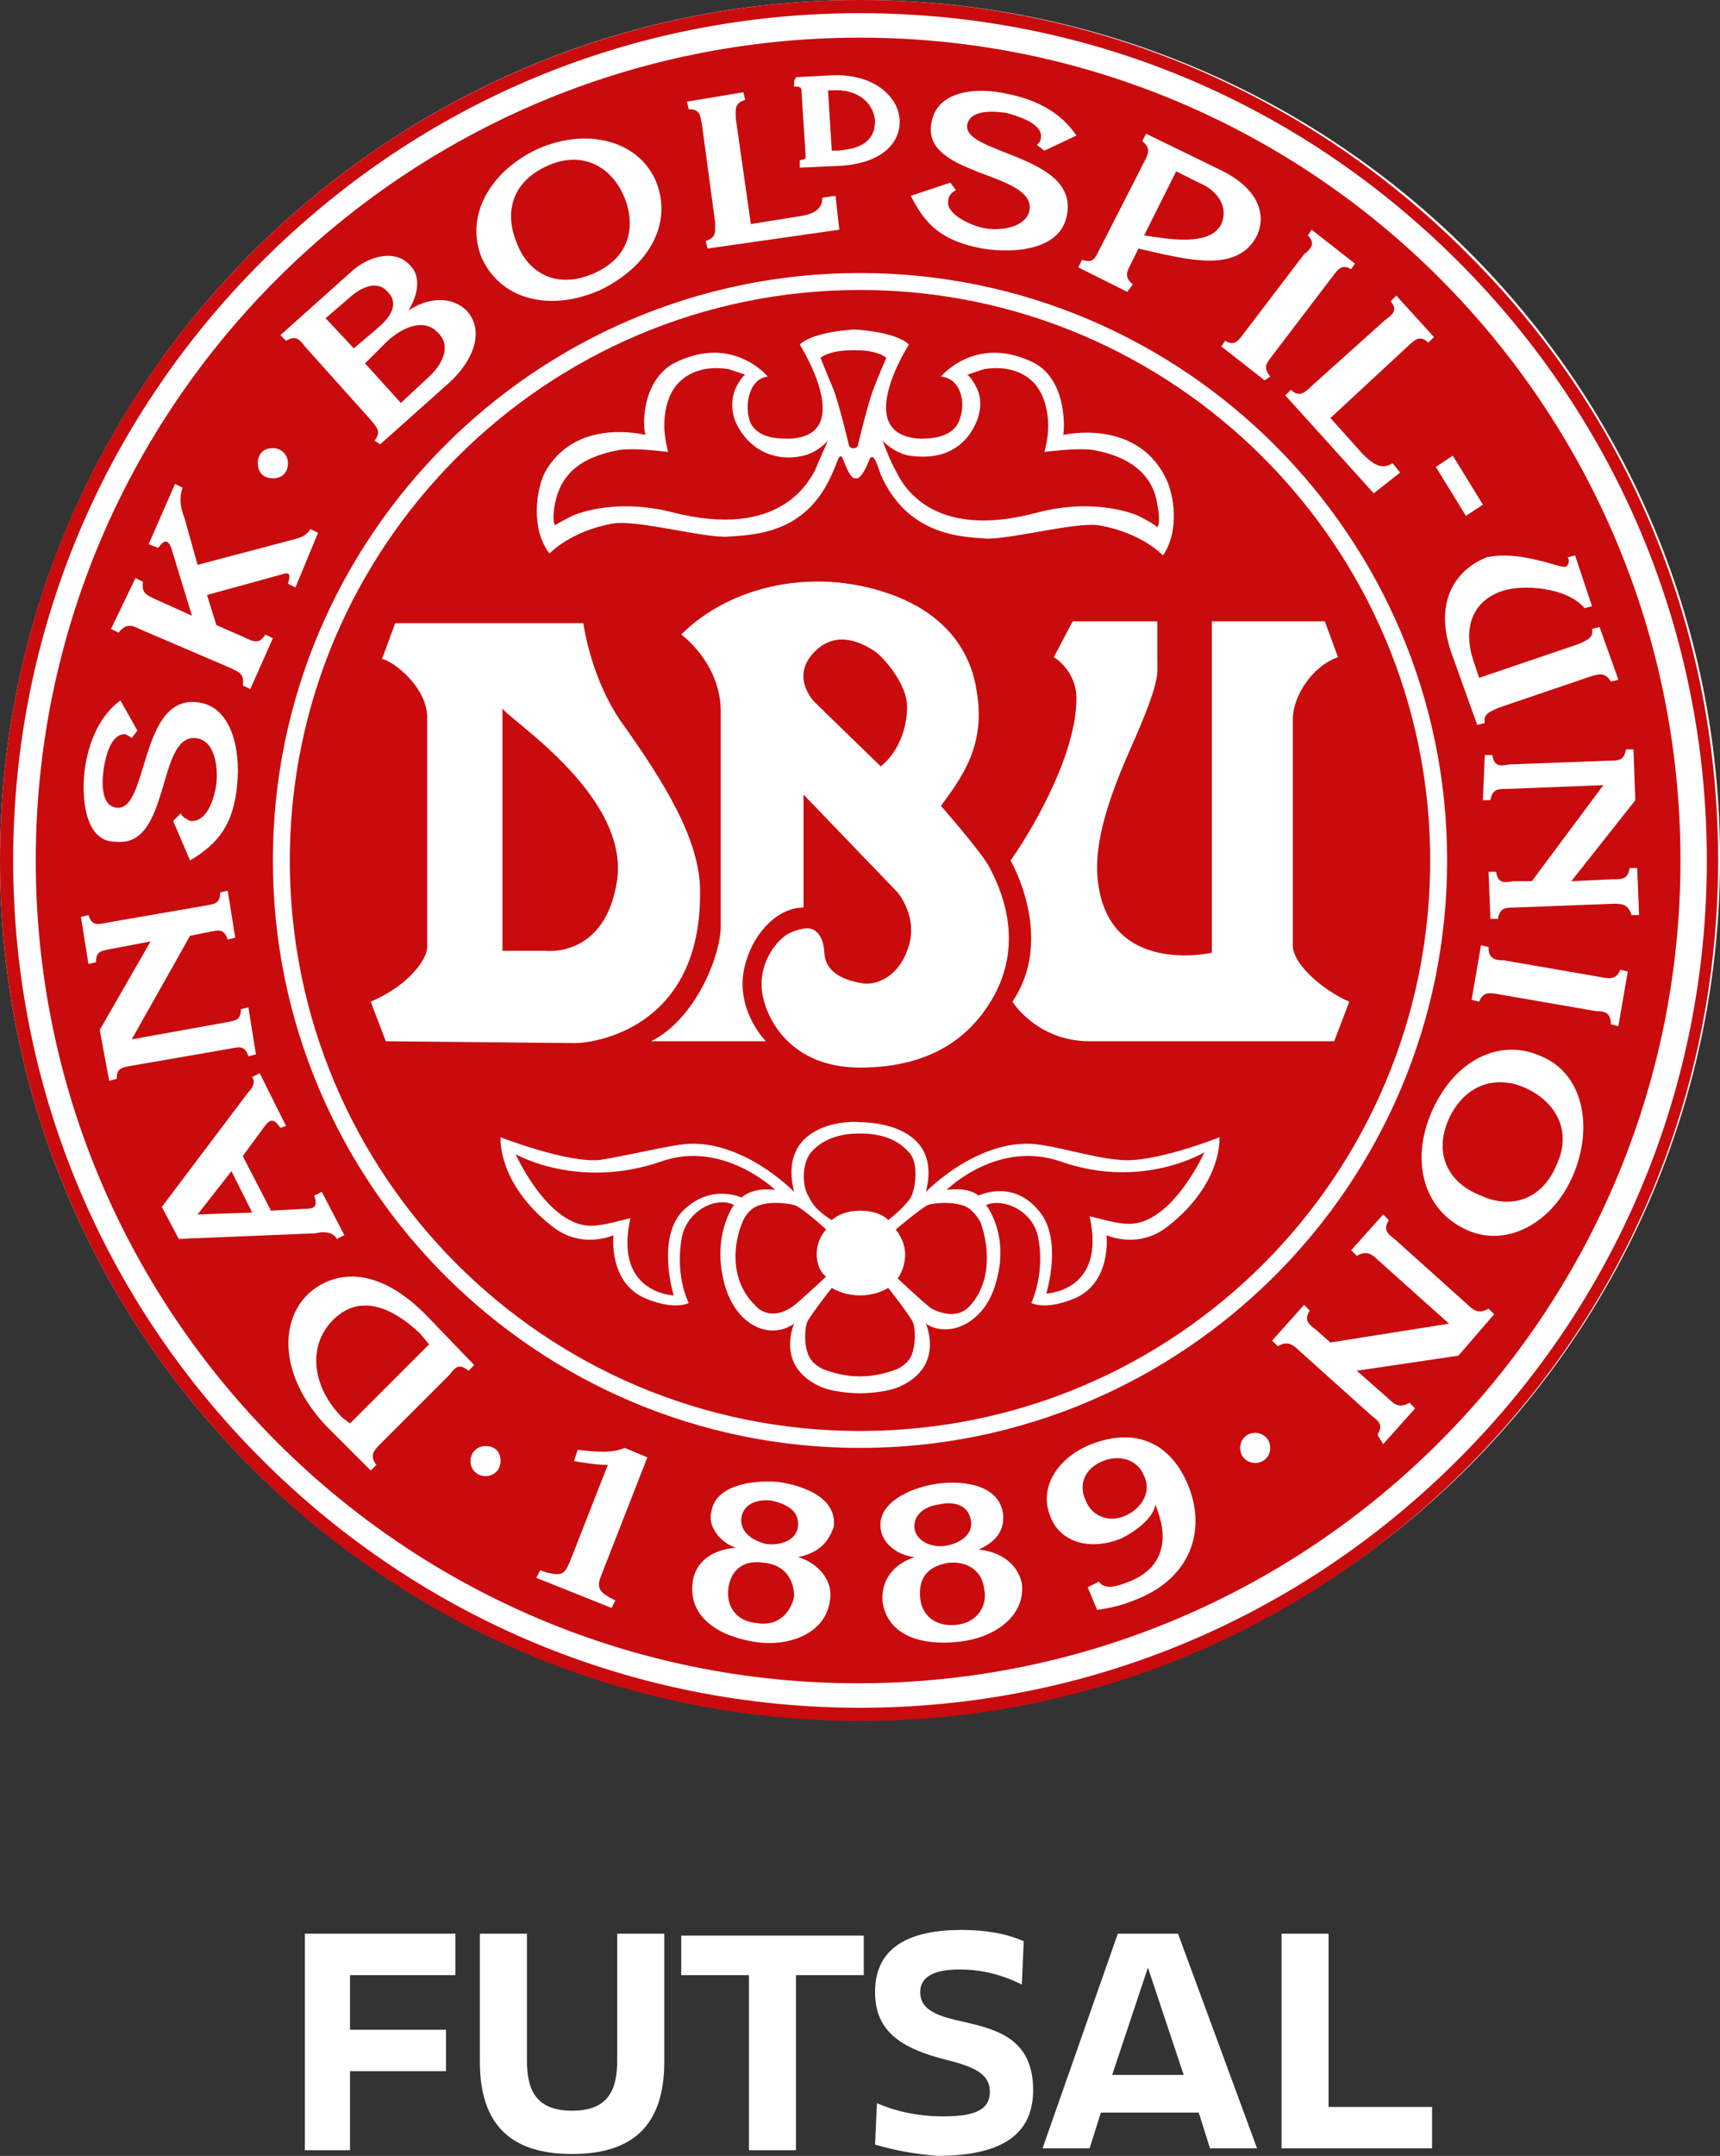 <?xml version="1.0" encoding="utf-8"?>
<!-- Generator: Adobe Illustrator 27.9.1, SVG Export Plug-In . SVG Version: 6.00 Build 0)  -->
<svg version="1.1" id="Layer_1" xmlns="http://www.w3.org/2000/svg" xmlns:xlink="http://www.w3.org/1999/xlink" x="0px" y="0px"
	 viewBox="0 0 91.4 114.5" style="enable-background:new 0 0 91.4 114.5;" xml:space="preserve">
<rect x="0" y="0" width="91.4" height="114.5" fill="#333333" stroke="none"/>
<style type="text/css">
	.st0{fill:#FFFFFF;}
	.st1{fill:#C90B0E;}
</style>
<path class="st0" d="M45.7,91.3c25.2,0,45.7-20.4,45.7-45.7S70.9,0,45.7,0S0,20.5,0,45.7S20.4,91.3,45.7,91.3"/>
<path class="st1" d="M77.5,77.5C69,86,57.7,90.7,45.7,90.7S22.4,86,13.9,77.5S0.7,57.7,0.7,45.7s4.7-23.3,13.2-31.8
	S33.6,0.7,45.7,0.7S69,5.4,77.5,13.9s13.2,19.8,13.2,31.8S86,69,77.5,77.5 M77.9,13.4C69.3,4.8,57.8,0,45.7,0S22,4.8,13.4,13.4
	S0,33.5,0,45.7S4.8,69.4,13.4,78s20.1,13.4,32.3,13.4S69.3,86.6,77.9,78s13.4-20.1,13.4-32.3S86.6,22,77.9,13.4"/>
<path class="st1" d="M57.9,55.3c-2.8,0-4.1-2.1-4.1-2.1c2.3-3.4-0.1-7.5-0.1-7.5c0.8-1.1,3.5-5.4,3.5-8.6c0-1.5-1.2-2.2-1.2-2.2
	l1-1.9h4.5v2c0,0.8,0.2,1.1-1.4,4.7c-1.7,3.8-2,5.9-1.7,7.5c0.8,4.6,6,3.4,6,3.4V33h6l0.7,1.9c-1.4,0.5-2.4,2.1-2.4,3.3v12
	c0,1.1,1.8,2.5,3,3l-0.8,2.1H57.9L57.9,55.3z M62.1,65.1c-1.6,1.3-3.3,0.5-3.3,0.5s0.3,2.6-1.8,3.4c-1.5,0.6-2.2,0.2-2.2,0.2
	s0.7-1.4,0.4-3.3c-0.2-1.6-1.9-2.3-2.8-1.9c0,0,1.3,1.6,0.5,4.2c-0.6,2.1-2.5,2.9-3.7,2.1c0,0,1,2.2-1.3,3.3
	C47.1,74,45.7,74,45.7,74s-1.4,0-2.2-0.4c-2.3-1.1-1.3-3.3-1.3-3.3c-1.3,0.9-3.1,0.1-3.7-2.1C37.8,65.6,39,64,39,64
	c-0.9-0.5-2.6,0.3-2.8,1.9c-0.3,2,0.4,3.3,0.4,3.3s-0.7,0.4-2.2-0.2c-2.1-0.8-1.8-3.4-1.8-3.4s-1.7,0.8-3.3-0.5
	c-2.9-2.3-2.7-4.7-2.7-4.7s3.6,1.4,5.3,1.2c1.3-0.2,2.9-0.6,4.2-0.8c3.2-0.5,6.1,2.5,6.1,2.5c-0.9-3.6,2.8-3.8,3.5-3.7
	c0.7,0,4.4,0.2,3.5,3.7c0,0,2.9-3,6.1-2.5c1.3,0.2,2.9,0.7,4.2,0.8c1.8,0.2,5.3-1.2,5.3-1.2S65,62.8,62.1,65.1 M20.5,55.3l-0.8-2.1
	c2.1-0.9,3-2.3,3-2.9V38.1c0-1.6-1.8-3-2.4-3.1l0.7-1.9h10c0,0,0.4,3.1,2.2,5.5c1.9,2.7,4,5.9,4,8.7c0.1,7.5-5.9,8.1-6.6,8.1
	L20.5,55.3L20.5,55.3z M47.7,47.4l-5-5.2v6c-1.5,0-2.9,1.6-3.2,3.5c-0.3,2.1,1.2,3.6,1.2,3.6h-6.1c2.4-1.2,3.7-4.6,3.7-6.1V37.8
	c0-2.6-2.1-4.1-2.1-4.1c2.6-2.6,7.2-3.7,11.5-2c2.7,1.1,3.9,3,4.2,5c0.5,2.9-0.8,4.6-1.9,6.1c0,0,2.2,2.5,2.6,3.3s2,3.8,0.1,7
	c-1.6,2.7-4.2,3.6-7,3.6c-3.7,0-5-2.6-5.2-4s0.6-2.5,1.1-2.9c0.3-0.3,1-0.5,1.3-0.5s0.8,0.2,0.9,1.2c0,1,0.8,1.5,1.9,1.7
	c0.8,0.2,2-0.3,2.5-1.7C48.9,48.8,47.7,47.4,47.7,47.4 M28.9,25.2c1.6-3.1,5.4-2.1,5.4-2.1c-0.2-0.7-0.1-3.1,1.7-3.9
	c3-1.4,4.8,0.8,4.8,0.8c-1,0.1-1.3,1.6-0.9,2.5c0.4,0.7,1.2,0.8,2,0.8c3.7-0.1,0.6-5,0.6-5c0.7-0.7,2.9-0.8,2.9-0.8s2.2,0.1,2.9,0.8
	c0,0-3.1,4.8,0.6,5c0.7,0,1.6-0.1,2-0.8c0.5-1,0.2-2.4-0.9-2.5c0,0,1.8-2.2,4.8-0.8c1.8,0.8,1.8,3.3,1.7,3.9c0,0,3.8-0.9,5.4,2.2
	c0.5,0.9,0.8,2.9-0.1,4.2c0,0-1.1-1.2-3.4-1.6c-1.2-0.2-4.9,0.8-6.1,0.7c-1.3-0.1-4.1-0.2-5.5-3.4c-0.2-0.6-0.4-1.2-0.6-0.8
	c-0.3,0.8-0.5,0.9-0.6,1h-0.1h-0.1c-0.1,0-0.3-0.2-0.6-1c-0.2-0.5-0.3,0.2-0.6,0.8c-1.4,3.2-4.2,3.2-5.5,3.3
	c-1.2,0.1-4.8-0.9-6.1-0.7c-2.3,0.4-3.4,1.6-3.4,1.6C28.2,28.1,28.5,26.1,28.9,25.2 M45.7,15.4C29,15.4,15.4,29,15.4,45.7
	S28.9,76,45.7,76S76,62.4,76,45.7S62.4,15.4,45.7,15.4"/>
<path class="st1" d="M41,79.7c-0.8-0.1-1.5,0.2-1.6,0.9s0.5,1.2,1.3,1.4c0.8,0.1,1.6-0.2,1.7-0.9C42.5,80.3,41.9,79.9,41,79.7"/>
<path class="st1" d="M40.6,83c-1.2-0.2-1.8,0.5-1.9,1.4c-0.1,0.9,0.4,1.7,1.5,1.8c1.1,0.2,1.8-0.5,2-1.4
	C42.2,83.9,41.7,83.1,40.6,83"/>
<path class="st1" d="M46.5,34.6c-0.6-0.4-2-1.2-3.2,0s-0.3,2.4,0,2.7s3.5,3.4,3.5,3.4s1.3-0.9,1.4-3C48.3,36.3,46.8,34.8,46.5,34.6"
	/>
<path class="st1" d="M32.8,46.7c0.6-4.6-6.1-8.7-6.1-9.1v12.9H29C29,50.5,32.2,50.9,32.8,46.7"/>
<path class="st1" d="M17.7,70.1c-1.4,1.4-1.1,3.6,0.5,5.2l0.4,0.3l4.2-4.2l-0.5-0.6C20.8,69.4,19.1,68.7,17.7,70.1"/>
<path class="st1" d="M44.5,8c1.4-0.1,2-0.6,2-1.6c-0.1-1-1-1.7-2.3-1.6H44L44.2,8L44.5,8z"/>
<polygon class="st1" points="10.5,64.5 13.4,64.4 12.3,62.2 "/>
<path class="st1" d="M64.9,11.9c0.4-0.9-0.2-1.8-1.2-2.2l-1.2-0.6l-1.7,3.4C62.1,12.7,64.3,13.1,64.9,11.9"/>
<path class="st1" d="M19.4,19.3l1.9,2.1l1.4-1.3c0.8-0.7,1.3-1.7,0.6-2.4c-0.7-0.8-1.8-0.4-2.7,0.4L19.4,19.3z"/>
<path class="st1" d="M31.6,14.5c2-0.9,2.2-2.7,1.5-4.2s-2.2-2.3-4-1.5c-2,0.9-2.3,2.6-1.6,4.2C28.1,14.5,29.6,15.4,31.6,14.5"/>
<path class="st1" d="M20.1,17.4c0.7-0.6,1.1-1.3,0.5-1.9c-0.5-0.6-1.3-0.3-1.9,0.2l-1.4,1.2l1.5,1.6L20.1,17.4z"/>
<path class="st1" d="M58.6,77.6c-1,0.4-1.3,1.3-0.9,2.1c0.3,0.8,1.2,1.2,2.1,0.8c0.9-0.4,1.4-1.3,1-2.1
	C60.5,77.6,59.6,77.2,58.6,77.6"/>
<path class="st1" d="M81.1,57.8c-1.5-0.7-3.2-0.3-4.1,1.6c-0.9,2,0.1,3.5,1.7,4.1c1.5,0.7,3.2,0.3,4-1.6
	C83.6,60,82.6,58.5,81.1,57.8"/>
<path class="st1" d="M85.7,48l-5.2,0.2c-0.5,0-0.8,0-0.9,0.6h-0.4l-0.1-2.5h0.4c0.1,0.6,0.4,0.6,0.9,0.5h1l3.8-5.1l-5.1,0.2
	c-0.5,0-0.8,0-0.9,0.6h-0.4l0.1-2.4h0.4c0.1,0.6,0.4,0.6,0.9,0.5l5.3-0.2c0.5,0,0.8,0,0.9-0.6h0.4l0.1,2.7l-3.4,4.3l2.2-0.1
	c0.5,0,0.8,0,0.9-0.6H87l0.1,2.5h-0.4C86.5,48,86.2,48,85.7,48 M86,54.5l-0.4-0.1c0-0.6-0.3-0.7-0.8-0.7l-5.2-0.9
	c-0.5-0.1-0.8-0.1-1,0.4l-0.4-0.1l0.5-2.9l0.4,0.1c0,0.6,0.3,0.7,0.8,0.7l5.2,0.9c0.5,0.1,0.8,0.1,1-0.4l0.4,0.1L86,54.5z
	 M83.6,62.4c-1.1,2.6-3.6,3.9-5.7,2.9c-2.2-1-3-3.6-1.8-6.3c1.2-2.7,3.6-3.9,5.8-2.9C84.1,57,84.7,59.8,83.6,62.4 M77.5,72l-5.4,0.8
	l1.7,1.5c0.3,0.3,0.6,0.5,1.1,0.2l0.3,0.3l-1.7,1.9l-0.3-0.5c0.3-0.5,0.1-0.7-0.3-1L69,71.7c-0.3-0.3-0.6-0.5-1.1-0.2l-0.3-0.3
	l1.7-1.9l0.3,0.3c-0.3,0.5-0.1,0.7,0.3,1l0.8,0.7l6.3-1l-3.8-3.4c-0.3-0.3-0.6-0.5-1.1-0.2l-0.3-0.3l1.7-1.9l0.3,0.3
	c-0.3,0.5-0.1,0.7,0.3,1l3.9,3.5c0.3,0.3,0.6,0.5,1.1,0.2l0.3,0.3L77.5,72z M66.7,77.7c-0.4,0-0.8-0.3-0.8-0.8
	c0-0.4,0.3-0.8,0.8-0.8c0.4,0,0.8,0.3,0.8,0.8S67.1,77.7,66.7,77.7 M60.5,84.9c-0.7,0.3-1.4,0.5-2.2,0.6l-0.5-1.2l0.6-0.3
	c0.3,0.5,1.1,0.2,1.6,0c1.8-0.7,2.1-2.2,1.5-3.8l-0.1-0.3l0,0c-0.1,0.7-1,1.4-1.8,1.8c-1.7,0.7-3.3,0.2-3.8-1.2
	c-0.6-1.5,0.4-3.1,2.2-3.8c2.6-1,4.3,0.2,5.1,2.1C64.1,81.1,63.4,83.7,60.5,84.9 M50.9,87.2c-1.9,0.2-3.7-0.3-4-2.1
	c-0.1-1.1,0.5-2,1.7-2.4l0,0c-0.9-0.1-1.7-0.7-1.8-1.5c-0.2-1.4,1.6-2.2,3-2.4c1.5-0.2,3.3,0.1,3.5,1.6c0.1,0.9-0.4,1.5-1.3,1.9l0,0
	c1.2,0.1,2.1,0.8,2.3,1.8C54.5,85.8,52.9,87,50.9,87.2 M14.5,45.7c0-17.2,14-31.2,31.2-31.2s31.2,14,31.2,31.2s-14,31.2-31.2,31.2
	S14.5,62.9,14.5,45.7 M42.4,82.7c1.1,0.3,1.9,1.3,1.7,2.3c-0.2,1.7-2.1,2.5-4,2.2s-3.5-1.3-3.3-3.1c0.1-1.1,1-1.8,2.3-1.9l0,0
	c-0.9-0.3-1.5-1.2-1.3-1.9c0.2-1.4,2.1-1.7,3.5-1.6c1.5,0.2,3.2,0.9,3,2.4C44,82,43.4,82.5,42.4,82.7L42.4,82.7L42.4,82.7z M32.7,85
	l-0.2,0.4l-4-1.6l0.2-0.4c1.2,0.4,1.3,0.2,1.6-0.5l2-5.1c-0.6,0-1.2-0.1-1.8-0.2l0.2-0.6c0.9,0.1,1.8,0.2,2.5-0.1l1.2,0.5l-2.5,6.4
	C31.7,84.4,31.9,84.6,32.7,85 M25.8,78.4c-0.4,0-0.8-0.3-0.8-0.8c0-0.4,0.3-0.8,0.8-0.8s0.8,0.3,0.8,0.8S26.2,78.4,25.8,78.4
	 M23.9,73l-3.7,3.7c-0.3,0.3-0.6,0.6-0.2,1.1l-0.3,0.3l-2.3-2.3c-2.6-2.7-2.5-5.6-1.1-7c1.1-1.1,3.4-1.9,6.3,1l2.6,2.7l-0.3,0.3
	C24.4,72.4,24.2,72.6,23.9,73 M9.5,65.8l-0.9-1.7l4.6-6.1c0.2-0.2,0.4-0.5,0.2-0.8l0.4-0.2l1.4,2.8l-0.3,0.1c-0.4-0.6-0.6-0.4-0.9,0
	l-1.1,1.5l1.5,2.9l1.8-0.1c0.5,0,0.7-0.1,0.5-0.7l0.4-0.2l1.2,2.3l-0.4,0.2c-0.2-0.4-0.8-0.4-1.1-0.3L9.5,65.8z M6.2,57.3l-0.4,0.1
	l-0.5-2.7L8,50l-2.1,0.4c-0.5,0.1-0.8,0.1-0.8,0.7l-0.4,0.1l-0.4-2.5l0.4-0.1c0.2,0.6,0.5,0.5,1,0.4l5.2-0.9
	c0.5-0.1,0.8-0.1,0.8-0.7l0.4-0.1l0.4,2.5l-0.4,0.1c-0.2-0.6-0.5-0.5-1-0.4l-1,0.2L7,55.2l5-0.9c0.5-0.1,0.8-0.1,0.8-0.7l0.4-0.1
	l0.4,2.5l-0.4,0.1c-0.2-0.6-0.5-0.5-1-0.4L7,56.6C6.5,56.7,6.2,56.7,6.2,57.3 M4.5,40.9c0.2-1.5,0.8-2.9,1.9-3.7l0.9,1.6L7,39.2
	c-0.1-0.1-0.2-0.1-0.3-0.2c-0.8-0.1-1.1,1.2-1.2,1.9c-0.1,0.8-0.1,1.9,0.7,2c1.7,0.2,1.2-6,4.3-5.6c1.8,0.2,2.3,2.5,2.1,4.4
	c-0.2,2.1-1,3.1-2.5,4l-0.9-2.1l0.4-0.4c0.1,0.2,0.3,0.3,0.5,0.4c0.9,0.1,1.3-1.2,1.4-2c0.1-0.9-0.1-2.3-1.1-2.4
	c-2.1-0.2-1.3,5.9-4.3,5.5C4.6,44.7,4.3,42.6,4.5,40.9 M7.2,30.7l0.4,0.2c-0.1,0.6,0.2,0.7,0.6,0.9l2,0.9l-1.1-3.6
	c-0.2-0.5-0.4-0.4-0.7,0l-0.5-0.2l1.4-3.2l0.4,0.2c-0.2,0.6-0.1,1.1,0.1,1.6l0.7,2.5l5.3-1.4c0.3-0.1,0.5-0.2,0.7-0.5l0.4,0.2
	l-1.2,2.9L15.3,31c0.2-0.6,0-0.6-0.3-0.5l-4,1.1l0.5,1.6l1.6,0.7c0.4,0.2,0.7,0.3,1-0.2l0.4,0.2l-1.2,2.7l-0.4-0.2
	c0.1-0.6-0.2-0.7-0.6-0.9l-4.9-2.1c-0.4-0.2-0.7-0.3-1.1,0.2l-0.4-0.2L7.2,30.7z M14.5,23.8c0.4,0,0.8,0.3,0.8,0.8s-0.3,0.8-0.8,0.8
	s-0.8-0.3-0.8-0.8C13.7,24.1,14,23.8,14.5,23.8 M18.7,14.4c0.9-0.8,2.3-1.2,3.1-0.3c0.6,0.6,0.4,1.6-0.1,2.4l0,0
	c1-0.7,2.3-0.8,3.1,0c1,1.1,0.3,2.7-0.9,3.8l-3.7,3.3l-0.3-0.2c0.4-0.5,0.1-0.7-0.2-1.1l-3.5-3.9c-0.3-0.4-0.5-0.6-1-0.3l-0.3-0.3
	L18.7,14.4z M28.6,7.9c2.5-1.1,5.2-0.5,6.2,1.6c1,2.2-0.2,4.6-2.9,5.9c-2.7,1.2-5.3,0.5-6.3-1.7C24.7,11.5,26,9.1,28.6,7.9
	 M39.5,4.9l0.1,0.4c-0.6,0.2-0.5,0.5-0.5,1l0.8,5.6l2.5-0.4c0.7-0.1,1.3-0.3,1.3-1l0.7-0.1l0.2,1.8l-7,1l-0.1-0.4
	c0.6-0.2,0.5-0.5,0.5-1l-0.7-5.2c-0.1-0.5-0.1-0.8-0.7-0.8l-0.1-0.4L39.5,4.9z M42.3,4.1L44.2,4c2.2-0.1,3.5,1.1,3.6,2.3
	c0.1,1.1-0.7,2.3-3,2.5l-2.2,0.1h-0.1V8.8V8.6V8.5h0.1c0.3-0.1,0.2-0.1,0.2-0.4L42.6,5c0-0.3,0-0.4-0.3-0.4h-0.1V4.5V4.3L42.3,4.1
	L42.3,4.1z M52.2,12.1c0.9,0.2,2.3,0,2.5-0.9c0.4-2.1-5.8-1.8-5.2-4.7c0.3-1.7,2.4-1.9,4.1-1.5c1.5,0.3,2.8,1,3.6,2.2L55.5,8
	l-0.4-0.3c0.1-0.1,0.2-0.2,0.2-0.3c0.2-0.8-1.1-1.2-1.8-1.4c-0.7-0.1-1.9-0.2-2.1,0.6c-0.3,1.6,5.9,1.6,5.3,4.8
	c-0.3,1.8-2.6,2.1-4.5,1.8c-2.1-0.4-3-1.2-3.8-2.8l2.1-0.7l0.3,0.4c-0.2,0.1-0.4,0.3-0.4,0.5C50.2,11.3,51.4,11.9,52.2,12.1
	 M57.5,13.8c0.6,0.2,0.7-0.1,0.9-0.5l2.4-4.7c0.2-0.4,0.4-0.7-0.1-1.1l0.2-0.4L64.8,9c2.1,1,2.5,2.4,2,3.5c-0.9,1.8-3.1,1.4-5,1
	l-1.3-0.3L60.1,14c-0.2,0.4-0.4,0.7,0.1,1.1l-0.3,0.4l-2.6-1.3L57.5,13.8z M69.5,12.5l0.2-0.3L72,14l-0.2,0.3c-0.5-0.3-0.7,0-1,0.4
	l-3.2,4.2c-0.3,0.4-0.5,0.6-0.1,1.1l-0.3,0.2l-2.3-1.8l0.2-0.3c0.5,0.3,0.7,0,1-0.4l3.2-4.2C69.7,13.2,69.9,12.9,69.5,12.5 M73.9,16
	l0.3-0.3l2,2.2l-0.3,0.3c-0.4-0.4-0.7-0.2-1.1,0.2l-4.1,3.8l1.7,1.9c0.5,0.5,1,0.9,1.6,0.5l0.4,0.5L73,26.2L68.3,21l0.3-0.3
	c0.4,0.4,0.7,0.2,1.1-0.2l3.9-3.5C74,16.7,74.3,16.5,73.9,16 M77.2,24.2l1.6,2.6l-0.9,0.6l-1.6-2.6L77.2,24.2z M83.2,30.1
	c0.2-0.1,0.2-0.4,0.1-0.5l0.4-0.1l0.9,2.7l-0.4,0.1c-0.9-1.1-3.3-1.3-4.4-0.9c-1.5,0.5-2.1,1.9-1.5,3.7l0.3,0.9l5.3-1.8
	c0.4-0.2,0.8-0.3,0.7-0.8l0.4-0.1l1,2.8l-0.4,0.1c-0.3-0.5-0.6-0.4-1-0.3l-5,1.7c-0.4,0.2-0.8,0.3-0.7,0.8l-0.4,0.1l-1.4-3.9
	c-1-3,0.6-4.5,1.9-5C80.8,29.2,82.9,30.2,83.2,30.1 M45.7,2C21.5,2,1.9,21.6,1.9,45.7s19.6,43.7,43.7,43.7s43.7-19.6,43.7-43.7
	S69.8,2,45.7,2"/>
<path class="st1" d="M50.4,83c-1.2,0.2-1.6,0.9-1.5,1.9c0.1,0.9,0.8,1.5,1.9,1.4c1.1-0.1,1.7-1,1.5-1.9C52.2,83.5,51.5,82.9,50.4,83
	"/>
<path class="st1" d="M50.2,82.1c0.8-0.1,1.5-0.6,1.4-1.3c-0.1-0.8-0.8-1.1-1.7-0.9c-0.8,0.1-1.4,0.6-1.3,1.3
	C48.7,81.8,49.4,82.2,50.2,82.1"/>
<path class="st1" d="M46.9,23.4c0,0,0.4,1.1,0.7,1.6c0.3,0.6,1.8,3.8,7.6,2.2c3.2-0.8,5.3,0.2,5.3,0.2s0.8,0.4,1,0.6
	c0,0,0.2-0.2,0-1.2c-0.2-1.4-1.2-2.5-3.4-2.9c-0.7-0.1-1.7,0-2.6,0.1c0.1-0.4,0.2-0.8,0.2-1.4c0-0.9-0.3-1.9-0.9-2.4
	c-1-0.9-2.4-0.6-2.5-0.6l-0.9,0.3c0,0,0.2,0.1,0.5,0.7c0.3,0.6,0.3,1.5-0.4,2.5c-1,1.3-2.4,1.2-3.2,1.1C47.4,24,46.9,23.4,46.9,23.4
	"/>
<path class="st1" d="M30.4,27.4c0,0,2.1-1,5.3-0.2c5.8,1.5,7.3-1.7,7.6-2.2c0.2-0.5,0.7-1.6,0.7-1.6s-0.5,0.6-1.3,0.8
	c-0.8,0.2-2.2,0.2-3.2-1.1c-0.7-0.9-0.7-1.8-0.4-2.5c0.3-0.6,0.5-0.7,0.5-0.7l-0.9-0.3c-0.1,0-1.5-0.3-2.5,0.6
	c-0.6,0.5-0.9,1.4-0.9,2.4c0,0.5,0.1,1,0.2,1.4c-0.9-0.1-1.9-0.2-2.6-0.1c-2.2,0.4-3.1,1.4-3.4,2.8c-0.2,1,0,1.2,0,1.2
	C29.6,27.8,30.4,27.4,30.4,27.4"/>
<path class="st1" d="M45.1,23.6c0,0.1,0.1,0.2,0.2,0.2h0.1c0.1,0,0.2-0.1,0.2-0.2c0,0,0.5-2.1,0.8-2.9s0.7-1.7,0.7-1.7
	c-0.4-0.3-1-0.4-1.7-0.4h-0.1c-0.6,0-1.3,0.1-1.7,0.4c0,0,0.4,1,0.7,1.7C44.6,21.5,45.1,23.6,45.1,23.6"/>
<path class="st1" d="M41.2,63.2c0,0-2.8-2.7-6.1-1.5c-4.4,1.5-7.7-0.4-7.7-0.4s1.7,3.8,4,3.8c0.7,0,1.6-0.3,2.1-0.4
	c-0.9,4,2.3,4.1,2.3,4.1s-0.9-2.9,0.4-4.4c1.5-1.6,3.2-0.8,3.2-0.8C40.1,63,41.2,63.2,41.2,63.2"/>
<path class="st1" d="M51.1,64c-0.7-0.2-1.5-0.1-1.8,0c-0.4,0.2-1.7,1.3-1.7,1.3s0.5,0.6,0.5,1.3c0,0.8-0.4,1.3-0.4,1.3
	s1.5,1.4,1.8,1.6c0.8,0.4,1.5,0.4,2-0.1c1.3-1.4,1-3.4,0.6-4.5C51.8,64.4,51.5,64.1,51.1,64"/>
<path class="st1" d="M56.4,61.7c-3.4-1.2-6.1,1.5-6.1,1.5s1.1-0.2,1.7,0.3c0,0,1.8-0.9,3.2,0.8c1.3,1.5,0.4,4.4,0.4,4.4
	s3.2-0.1,2.3-4.1c0.5,0.1,1.4,0.4,2.1,0.4c2.3,0,4-3.8,4-3.8S60.7,63.2,56.4,61.7"/>
<path class="st1" d="M43.4,66.6c0-0.8,0.5-1.3,0.5-1.3s-1.3-1.2-1.7-1.3c-0.4-0.1-1.2-0.2-1.8,0c-0.4,0.1-0.7,0.4-0.9,0.8
	c-0.5,1.1-0.8,3.1,0.6,4.5c0.5,0.6,1.3,0.6,2,0.1c0.2-0.1,1.8-1.6,1.8-1.6S43.4,67.5,43.4,66.6"/>
<path class="st1" d="M44.2,64.8c0,0,0.5-0.5,1.5-0.5c1.1,0,1.5,0.5,1.5,0.5s0.8-0.6,1.2-1.2c0.3-0.6,0.4-1.9-0.1-2.4
	c-0.7-0.8-1.7-1-2.6-1l0,0l0,0c-0.9,0-1.9,0.2-2.6,1c-0.5,0.6-0.5,1.8-0.1,2.4C43.3,64.3,44.2,64.8,44.2,64.8"/>
<path class="st1" d="M47.2,68.4c0,0-0.6,0.4-1.5,0.4s-1.5-0.4-1.5-0.4s-1.1,1.4-1.3,1.8c-0.1,0.2-0.2,1,0,1.6
	c0.1,0.4,0.4,0.7,0.8,0.9c0.5,0.2,1.2,0.4,2,0.4l0,0l0,0l0,0l0,0c0.8,0,1.5-0.2,2-0.4c0.4-0.2,0.7-0.5,0.8-0.9
	c0.2-0.7,0.1-1.4,0-1.6C48.3,69.8,47.2,68.4,47.2,68.4"/>
<g>
	<path class="st0" d="M16.2,102.7h8v2.2h-5.6v2.9h5.1v2.2h-5.1v4.2h-2.4V102.7L16.2,102.7z"/>
	<path class="st0" d="M25.5,109.5v-6.8H28v6.7c0,1.5,0.4,2.7,2.4,2.7s2.4-1.2,2.4-2.7v-6.7h2.5v6.8c0,3.4-1.7,4.9-4.9,4.9
		C27.2,114.4,25.5,112.9,25.5,109.5z"/>
	<path class="st0" d="M39.8,104.9h-3.6v-2.1h9.7v2.1h-3.6v9.3h-2.5C39.8,114.1,39.8,104.9,39.8,104.9z"/>
	<path class="st0" d="M46.5,113.9l0.1-2.2c0.9,0.4,2.1,0.7,3.5,0.7s2.5-0.2,2.5-1.3c0-0.9-0.7-1.3-2.3-1.7c-2.4-0.6-3.8-1.5-3.8-3.6
		c0-2.5,2-3.3,4.6-3.3c1.3,0,2.4,0.2,3.3,0.6l-0.1,2.3c-1-0.5-2.1-0.8-3.3-0.8s-2.1,0.3-2.1,1.2c0,1,1,1.3,2.4,1.6
		c1.7,0.4,3.6,0.9,3.6,3.6c0,2.1-1.3,3.5-5.1,3.5C48.6,114.4,47.5,114.2,46.5,113.9z"/>
	<path class="st0" d="M59.4,102.7h3.2l4.2,11.4h-2.5l-0.6-1.9h-5.2l-0.6,1.9h-2.5L59.4,102.7z M62.9,110.2l-1.9-5.7l-1.9,5.7H62.9z"
		/>
	<path class="st0" d="M68.1,102.7h2.5v9.2h5.5v2.2h-8V102.7z"/>
</g>
</svg>
